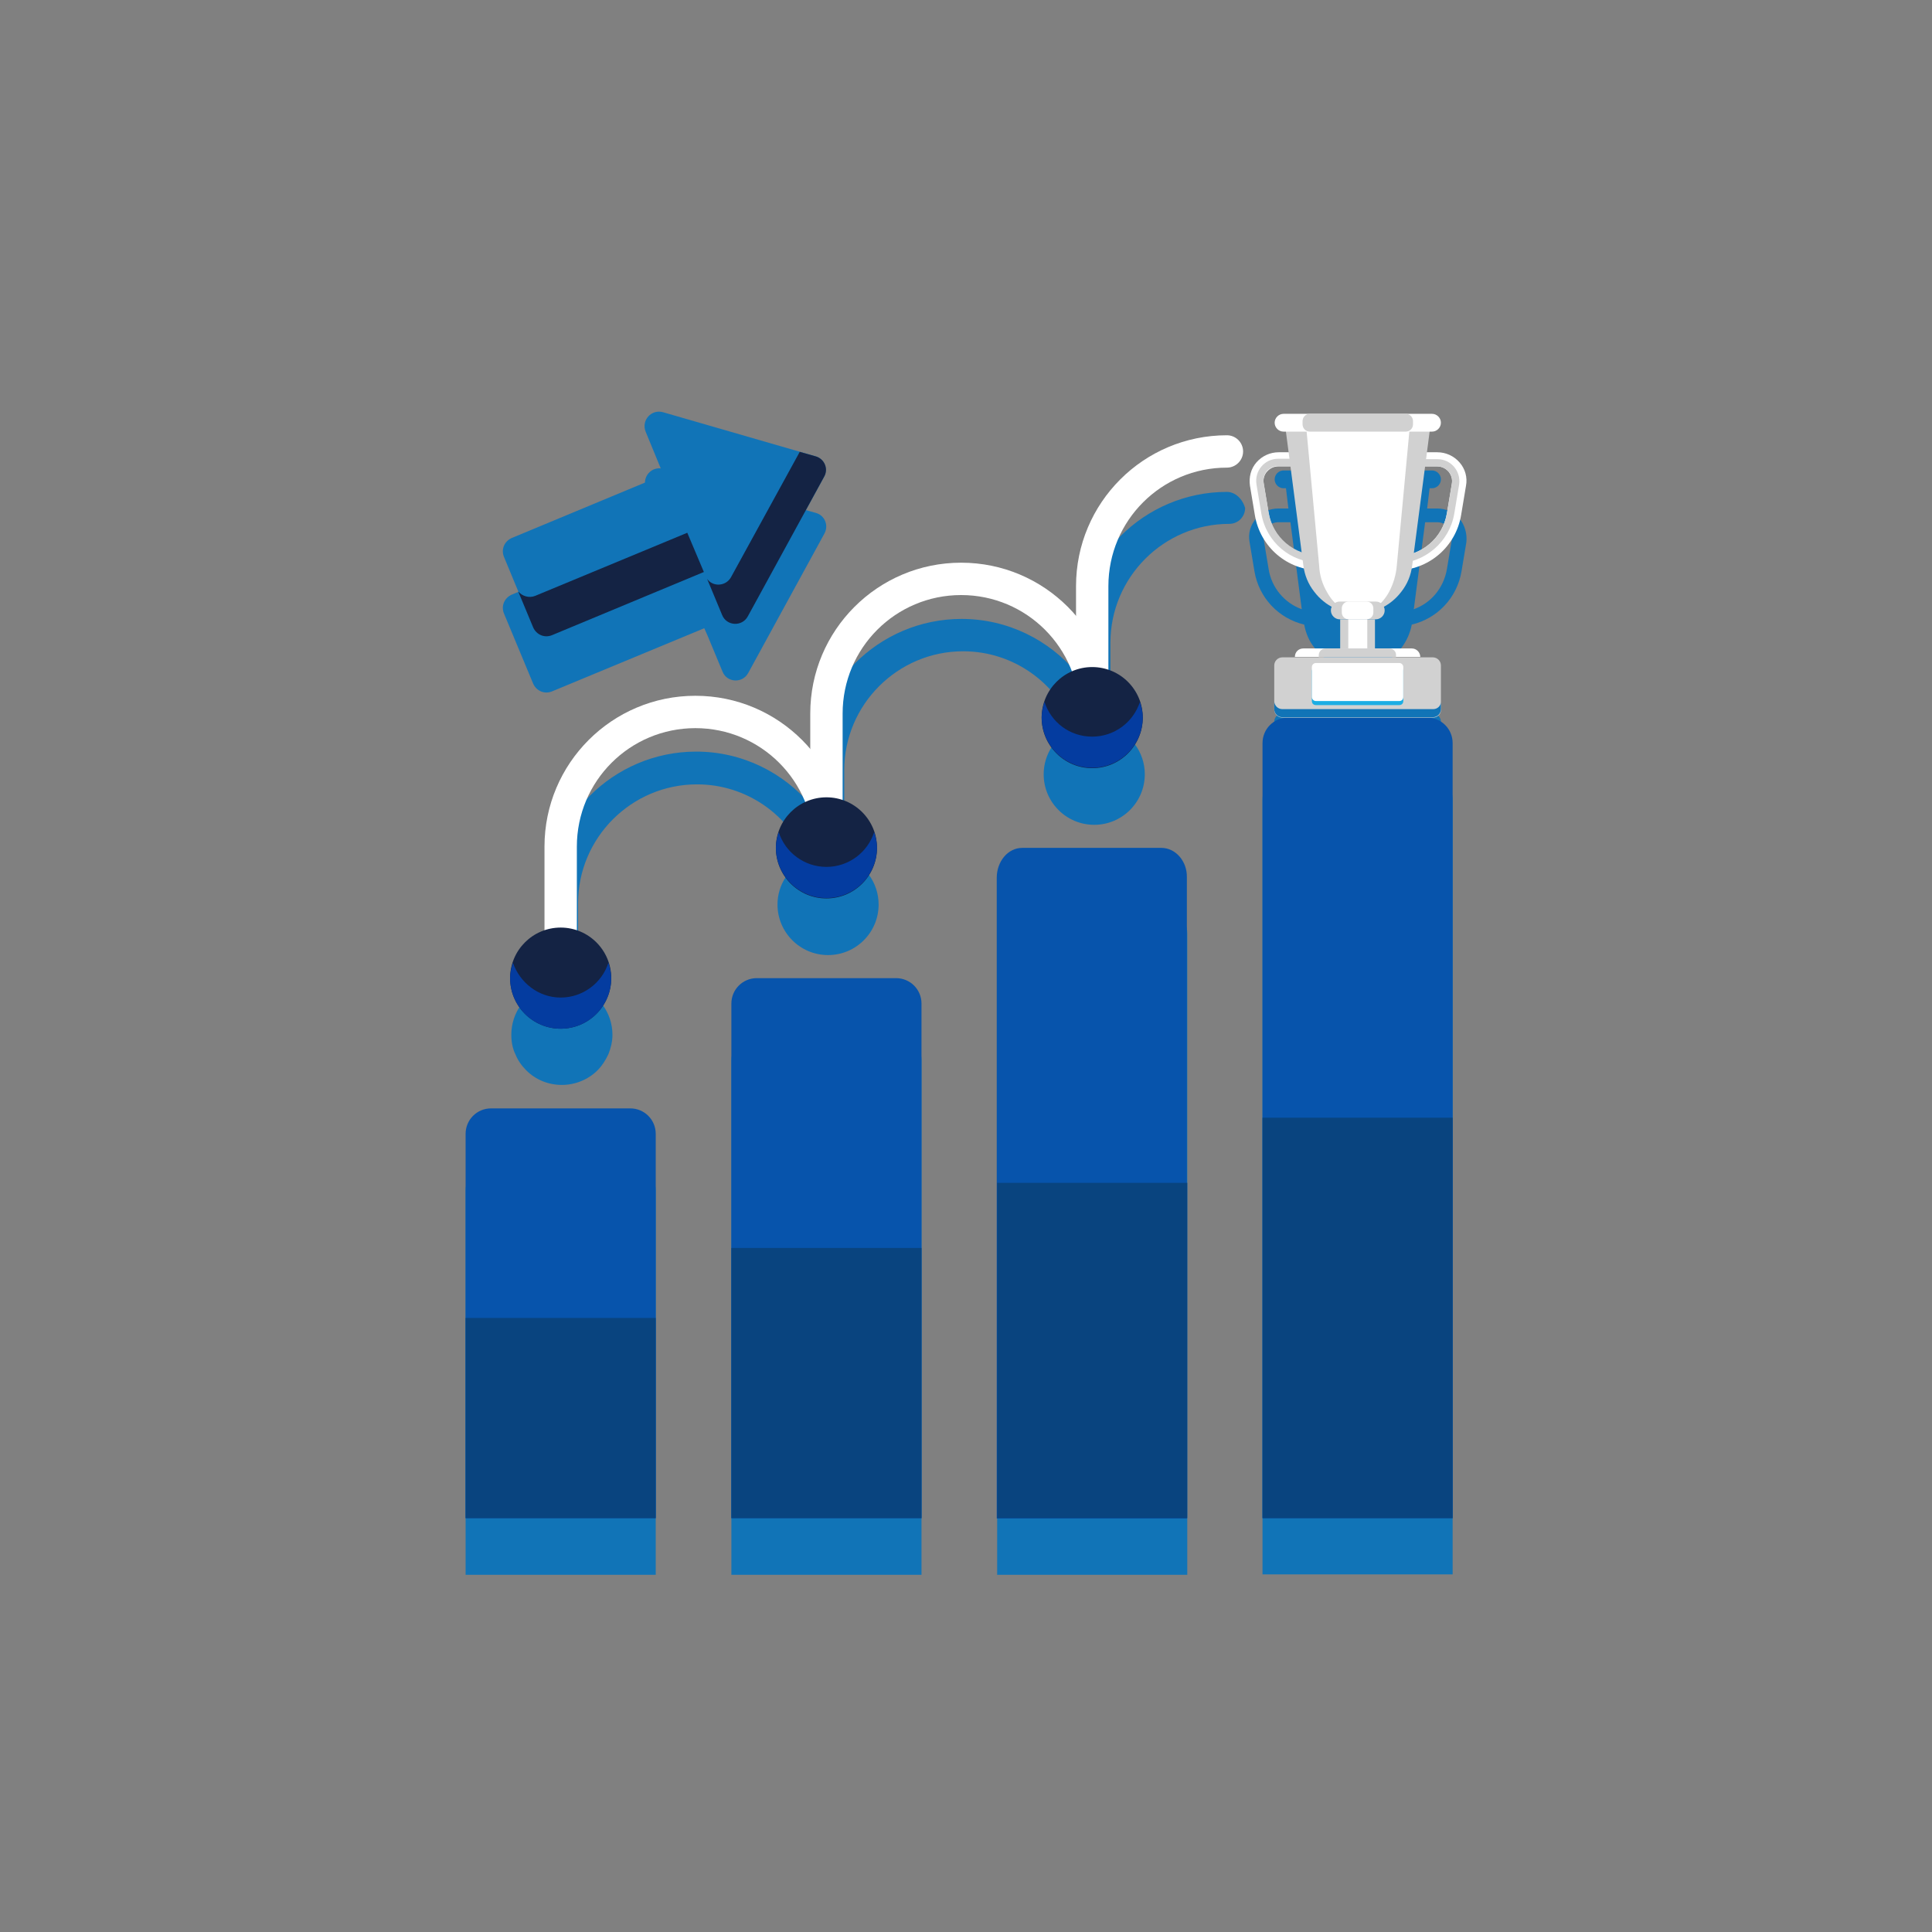<?xml version="1.0" encoding="utf-8"?>
<!-- Generator: Adobe Illustrator 26.0.1, SVG Export Plug-In . SVG Version: 6.00 Build 0)  -->
<svg version="1.1" id="Ebene_1" xmlns="http://www.w3.org/2000/svg" xmlns:xlink="http://www.w3.org/1999/xlink" x="0px" y="0px"
	 viewBox="0 0 477.6 477.6" style="enable-background:new 0 0 477.6 477.6;" xml:space="preserve">
<rect x="0" y="0" width="477.6" height="477.6" fill="#808080" stroke="none"/>
<style type="text/css">
	.st0{fill:#1174B7;}
	.st1{fill:#142344;}
	.st2{fill:#0754AC;}
	.st3{fill:#09447F;}
	.st4{fill:#FFFFFF;}
	.st5{fill:#043CA0;}
	.st6{fill:#D1D1D1;}
	.st7{fill:#1CAEE4;}
</style>
<g>
	<path class="st0" d="M131.8,169c0.8,1.8,2.8,2.7,4.7,1.9l37.6-15.6l0.8,1.8l3.7,8.9c1.1,2.8,5,3,6.4,0.3l18.8-34.4
		c1.1-2,0.1-4.5-2.1-5.1l-3.9-1.1l-33.8-9.8c-2.9-0.8-5.4,2-4.3,4.8l4.4,10.7L126.5,147c-1.8,0.8-2.7,2.8-1.9,4.7L131.8,169z"/>
	<path class="st0" d="M293.5,230.9c0-4.1-2.8-7.4-6.3-7.4h-34.4c-3.5,0-6.3,3.3-6.3,7.4v158.4h47V230.9L293.5,230.9z"/>
	<path class="st0" d="M221.5,255.8h-34.4c-3.5,0-6.3,2.8-6.3,6.3v127.2h47V262.1C227.8,258.6,225,255.8,221.5,255.8z"/>
	<path class="st0" d="M155.8,288h-34.4c-3.5,0-6.3,2.8-6.3,6.3v95h47v-95C162.1,290.8,159.3,288,155.8,288z"/>
	<path class="st0" d="M303.3,121.6c-20.5,0-37.2,16.7-37.2,37.2v7.5c-6.8-8.1-17-13.3-28.4-13.3c-20.5,0-37.2,16.7-37.2,37.2v8.9
		c-6.8-8.1-17-13.3-28.4-13.3c-20.5,0-37.2,16.7-37.2,37.2v21c-5,1.6-8.5,6.3-8.5,11.8c0,1.7,0.3,3.4,1,4.8c0.6,1.5,1.5,2.8,2.7,4
		c2.3,2.3,5.4,3.6,8.8,3.6c3.4,0,6.6-1.4,8.8-3.6c1.1-1.1,2-2.5,2.7-4c0.6-1.5,1-3.1,1-4.8c0-5.5-3.6-10.2-8.5-11.8v-20.7
		c0-16.2,13.2-29.4,29.4-29.4c12.3,0,22.8,7.6,27.2,18.4c-4.3,2-7.3,6.3-7.3,11.3c0,6.9,5.6,12.5,12.5,12.5s12.5-5.6,12.5-12.5
		c0-5.5-3.6-10.2-8.5-11.8v-21.4c0-16.2,13.2-29.4,29.4-29.4c12.5,0,23.2,7.9,27.4,19c-4.4,1.9-7.5,6.3-7.5,11.4
		c0,6.9,5.6,12.5,12.5,12.5s12.5-5.6,12.5-12.5c0-5.5-3.6-10.2-8.5-11.8v-20.7c0-16.2,13.2-29.4,29.4-29.4c2.2,0,3.9-1.8,3.9-3.9
		C307.2,123.4,305.4,121.6,303.3,121.6z"/>
	<path class="st0" d="M360.8,128.2c-1.4-1.6-3.4-2.5-5.5-2.5h-2.5l0.6-5h0.6c1.2,0,2.2-1,2.2-2.2s-1-2.2-2.2-2.2h-36.7
		c-1.2,0-2.2,1-2.2,2.2s1,2.2,2.2,2.2h0.6l0.6,5H316c-2.1,0-4.1,0.9-5.5,2.5c-1.4,1.6-2,3.7-1.6,5.8l1.2,7.2
		c1.1,6.6,6,11.7,12.3,13.2c0.4,2.1,1.2,4.1,2.6,5.8c1.2,1.6,2.7,2.8,4.3,3.7c-0.1,0.3-0.2,0.6-0.2,1c0,1.2,1,2.2,2.2,2.2h0.2v7.2
		h-9.1c-1.2,0-2.1,0.9-2.1,2.1H317c-1.1,0-2,0.9-2,2v10.9c0,1.1,0.9,2,2,2h1.4c-3.5,0-6.3,2.8-6.3,6.3v191.6h47V197.7
		c0-3.5-2.8-6.3-6.3-6.3h1.4c0.3,0,0.5-0.1,0.8-0.2c0.7-0.3,1.2-1,1.2-1.9v-10.9c0-1.1-0.9-2-2-2h-3.1c0-1.2-0.9-2.1-2.1-2.1h-9.1
		v-7.2h0.2c1.2,0,2.2-1,2.2-2.2c0-0.3-0.1-0.7-0.2-1c1.6-0.9,3.1-2.1,4.3-3.7c1.3-1.7,2.2-3.7,2.6-5.8c6.3-1.5,11.2-6.6,12.3-13.2
		l1.2-7.2C362.7,131.9,362.1,129.8,360.8,128.2z M312.4,133.4c-0.2-1.1,0.1-2.1,0.8-3c0.7-0.8,1.7-1.3,2.8-1.3h3l2.8,21.5
		c-4.2-1.5-7.5-5.3-8.2-10L312.4,133.4z M349.5,150.6l2.8-21.5h3c1.1,0,2.1,0.5,2.8,1.3c0.7,0.8,1,1.9,0.8,3l-1.2,7.2
		C356.9,145.4,353.7,149.1,349.5,150.6z"/>
</g>
<path class="st0" d="M184.9,152.3l18.8-34.4c1.1-2,0.1-4.5-2.1-5.1l-37.7-10.9c-2.9-0.8-5.4,2-4.3,4.8l4.4,10.7L126.5,133
	c-1.8,0.8-2.7,2.8-1.9,4.7l7.2,17.4c0.8,1.8,2.8,2.7,4.7,1.9l37.6-15.6l4.4,10.7C179.7,154.8,183.5,155,184.9,152.3z"/>
<path class="st1" d="M201.6,112.8l-3.9-1.1l-17,31c-1.3,2.3-4.5,2.4-5.9,0.4l3.7,8.9c1.1,2.8,5,3,6.4,0.3l18.8-34.4
	C204.9,115.9,203.8,113.4,201.6,112.8z"/>
<path class="st1" d="M169.9,131.7l-37.6,15.6c-1.5,0.6-3.2,0.1-4.2-1.1l3.7,8.9c0.8,1.8,2.8,2.7,4.7,1.9l37.5-15.6L169.9,131.7z"/>
<path class="st2" d="M287.1,209.6h-34.4c-3.5,0-6.3,3.3-6.3,7.4v158.4h47V216.9C293.5,212.9,290.6,209.6,287.1,209.6z"/>
<path class="st2" d="M352.8,177.4h-34.4c-3.5,0-6.3,2.8-6.3,6.3v191.6h47V183.7C359.1,180.2,356.3,177.4,352.8,177.4z"/>
<path class="st2" d="M221.5,241.8h-34.4c-3.5,0-6.3,2.8-6.3,6.3v127.2h47V248.1C227.8,244.6,225,241.8,221.5,241.8z"/>
<path class="st3" d="M359.1,375.3h-47v-99h47V375.3z"/>
<path class="st3" d="M293.5,375.3h-47v-82.9h47V375.3z"/>
<path class="st3" d="M227.8,375.3h-47v-66.8h47V375.3z"/>
<path class="st2" d="M155.8,274h-34.4c-3.5,0-6.3,2.8-6.3,6.3v95h47v-95C162.1,276.8,159.3,274,155.8,274z"/>
<path class="st3" d="M162.1,375.3h-47v-49.5h47V375.3z"/>
<path class="st4" d="M142.6,241.8h-8v-32.5c0-20.6,16.7-37.3,37.3-37.3s37.3,16.7,37.3,37.3h-8c0-16.2-13.1-29.3-29.3-29.3
	s-29.3,13.1-29.3,29.3V241.8z"/>
<path class="st4" d="M208.3,208.9h-8v-32.5c0-20.6,16.7-37.3,37.3-37.3s37.3,16.7,37.3,37.3h-8c0-16.2-13.1-29.3-29.3-29.3
	s-29.3,13.1-29.3,29.3L208.3,208.9L208.3,208.9z"/>
<path class="st4" d="M270,181.4c-2.2,0-4-1.8-4-4v-32.5c0-20.6,16.7-37.3,37.3-37.3c2.2,0,4,1.8,4,4s-1.8,4-4,4
	c-16.2,0-29.3,13.1-29.3,29.3v32.5C274,179.6,272.2,181.4,270,181.4z"/>
<path class="st1" d="M151.1,241.8c0,6.9-5.6,12.5-12.5,12.5s-12.5-5.6-12.5-12.5s5.6-12.5,12.5-12.5S151.1,234.9,151.1,241.8z"/>
<path class="st5" d="M138.6,246.6c5.5,0,10.2-3.6,11.8-8.6c0.4,1.2,0.7,2.5,0.7,3.8c0,6.9-5.6,12.5-12.5,12.5s-12.5-5.6-12.5-12.5
	c0-1.3,0.3-2.6,0.7-3.8C128.5,242.9,133.1,246.6,138.6,246.6z"/>
<path class="st1" d="M216.8,209.6c0,6.9-5.6,12.5-12.5,12.5s-12.5-5.6-12.5-12.5s5.6-12.5,12.5-12.5S216.8,202.7,216.8,209.6z"/>
<path class="st5" d="M204.3,214.3c5.5,0,10.2-3.6,11.8-8.6c0.4,1.2,0.7,2.5,0.7,3.8c0,6.9-5.6,12.5-12.5,12.5s-12.5-5.6-12.5-12.5
	c0-1.3,0.3-2.6,0.7-3.8C194.1,210.7,198.8,214.3,204.3,214.3z"/>
<path class="st1" d="M257.5,177.4c0,6.9,5.6,12.5,12.5,12.5s12.5-5.6,12.5-12.5s-5.6-12.5-12.5-12.5S257.5,170.5,257.5,177.4z"/>
<path class="st5" d="M270,182.1c5.5,0,10.2-3.6,11.8-8.6c0.4,1.2,0.7,2.5,0.7,3.8c0,6.9-5.6,12.5-12.5,12.5s-12.5-5.6-12.5-12.5
	c0-1.3,0.3-2.6,0.7-3.8C259.8,178.5,264.4,182.1,270,182.1z"/>
<path class="st4" d="M330.2,141h-3.9c-8.1,0-14.8-5.8-16.1-13.7l-1.2-7.2c-0.3-2.1,0.2-4.2,1.6-5.8c1.4-1.6,3.4-2.5,5.5-2.5h14.1
	v3.5H316c-1.1,0-2.1,0.5-2.8,1.3c-0.7,0.8-1,1.9-0.8,3l1.2,7.2c1,6.2,6.3,10.7,12.6,10.7h3.9L330.2,141L330.2,141z"/>
<path class="st6" d="M316,115.2h14.1v-1.8H316c-3.4,0-5.9,3-5.4,6.3l1.2,7.2c1.2,7.1,7.2,12.2,14.4,12.2h3.9v-1.8h-3.9
	c-6.3,0-11.6-4.5-12.6-10.7l-1.2-7.2c-0.2-1.1,0.1-2.1,0.8-3C313.9,115.7,314.9,115.2,316,115.2z"/>
<path class="st4" d="M345.1,141h-3.9v-3.5h3.9c6.3,0,11.6-4.5,12.6-10.7l1.2-7.2c0.2-1.1-0.1-2.1-0.8-3c-0.7-0.8-1.7-1.3-2.8-1.3
	h-14.2v-3.5h14.2c2.1,0,4.1,0.9,5.5,2.5s2,3.7,1.6,5.8l-1.2,7.2C359.9,135.2,353.1,141,345.1,141z"/>
<path class="st6" d="M359.5,127l1.2-7.2c0.5-3.3-2-6.3-5.4-6.3h-14.2v1.8h14.2c1.1,0,2.1,0.5,2.8,1.3c0.7,0.8,1,1.9,0.8,3l-1.2,7.2
	c-1,6.2-6.3,10.7-12.6,10.7h-4v1.8h4C352.2,139.2,358.3,134,359.5,127z"/>
<path class="st6" d="M324.9,146.3c5.4,7.1,16.1,7.1,21.5,0c1.5-1.9,2.4-4.1,2.7-6.5l4.6-35.3h-36.1l4.6,35.3
	C322.5,142.2,323.4,144.4,324.9,146.3z"/>
<path class="st4" d="M328,146.3c3.9,7.1,11.5,7.1,15.4,0c1-1.9,1.7-4.1,1.9-6.5l3.3-35.3h-25.8l3.3,35.3
	C326.2,142.2,326.9,144.4,328,146.3z"/>
<path class="st4" d="M354,106.7h-36.7c-1.2,0-2.2-1-2.2-2.2s1-2.2,2.2-2.2H354c1.2,0,2.2,1,2.2,2.2S355.2,106.7,354,106.7z"/>
<path class="st6" d="M347.5,106.7h-23.7c-1,0-1.8-0.8-1.8-1.8v-0.8c0-1,0.8-1.8,1.8-1.8h23.7c1,0,1.8,0.8,1.8,1.8v0.8
	C349.3,105.9,348.5,106.7,347.5,106.7z"/>
<path class="st6" d="M340.1,153.1h-8.9c-1.2,0-2.2-1-2.2-2.2s1-2.2,2.2-2.2h8.9c1.2,0,2.2,1,2.2,2.2S341.3,153.1,340.1,153.1z"/>
<path class="st4" d="M337.8,153.1h-4.4c-0.9,0-1.7-0.7-1.7-1.7v-1c0-0.9,0.7-1.7,1.7-1.7h4.4c0.9,0,1.7,0.7,1.7,1.7v1
	C339.5,152.4,338.7,153.1,337.8,153.1z"/>
<path class="st6" d="M331.3,153.1h8.6v7.2h-8.6V153.1z"/>
<path class="st4" d="M333.3,153.1h4.7v7.2h-4.7V153.1z"/>
<path class="st6" d="M354.3,177.4H317c-1.1,0-2-0.9-2-2v-10.9c0-1.1,0.9-2,2-2h37.2c1.1,0,2,0.9,2,2v10.9
	C356.3,176.4,355.4,177.4,354.3,177.4z"/>
<path class="st0" d="M354.3,175.3H317c-1.1,0-2-0.9-2-2v2c0,1.1,0.9,2,2,2h37.2c1.1,0,2-0.9,2-2v-2
	C356.3,174.4,355.4,175.3,354.3,175.3z"/>
<path class="st4" d="M349,160.3h-26.8c-1.2,0-2.1,0.9-2.1,2.1h31C351.1,161.3,350.2,160.3,349,160.3z"/>
<path class="st6" d="M343.5,160.3h-15.8c-0.9,0-1.7,0.7-1.7,1.7v0.5h19.1V162C345.2,161.1,344.4,160.3,343.5,160.3z"/>
<path class="st7" d="M345.9,174.3h-20.6c-0.6,0-1-0.4-1-1v-7.4c0-0.6,0.5-1,1-1h20.6c0.6,0,1,0.5,1,1v7.4
	C346.9,173.9,346.5,174.3,345.9,174.3z"/>
<path class="st4" d="M345.9,173.3h-20.6c-0.6,0-1-0.5-1-1v-7.4c0-0.6,0.5-1,1-1h20.6c0.6,0,1,0.5,1,1v7.4
	C346.9,172.9,346.5,173.3,345.9,173.3z"/>
</svg>
